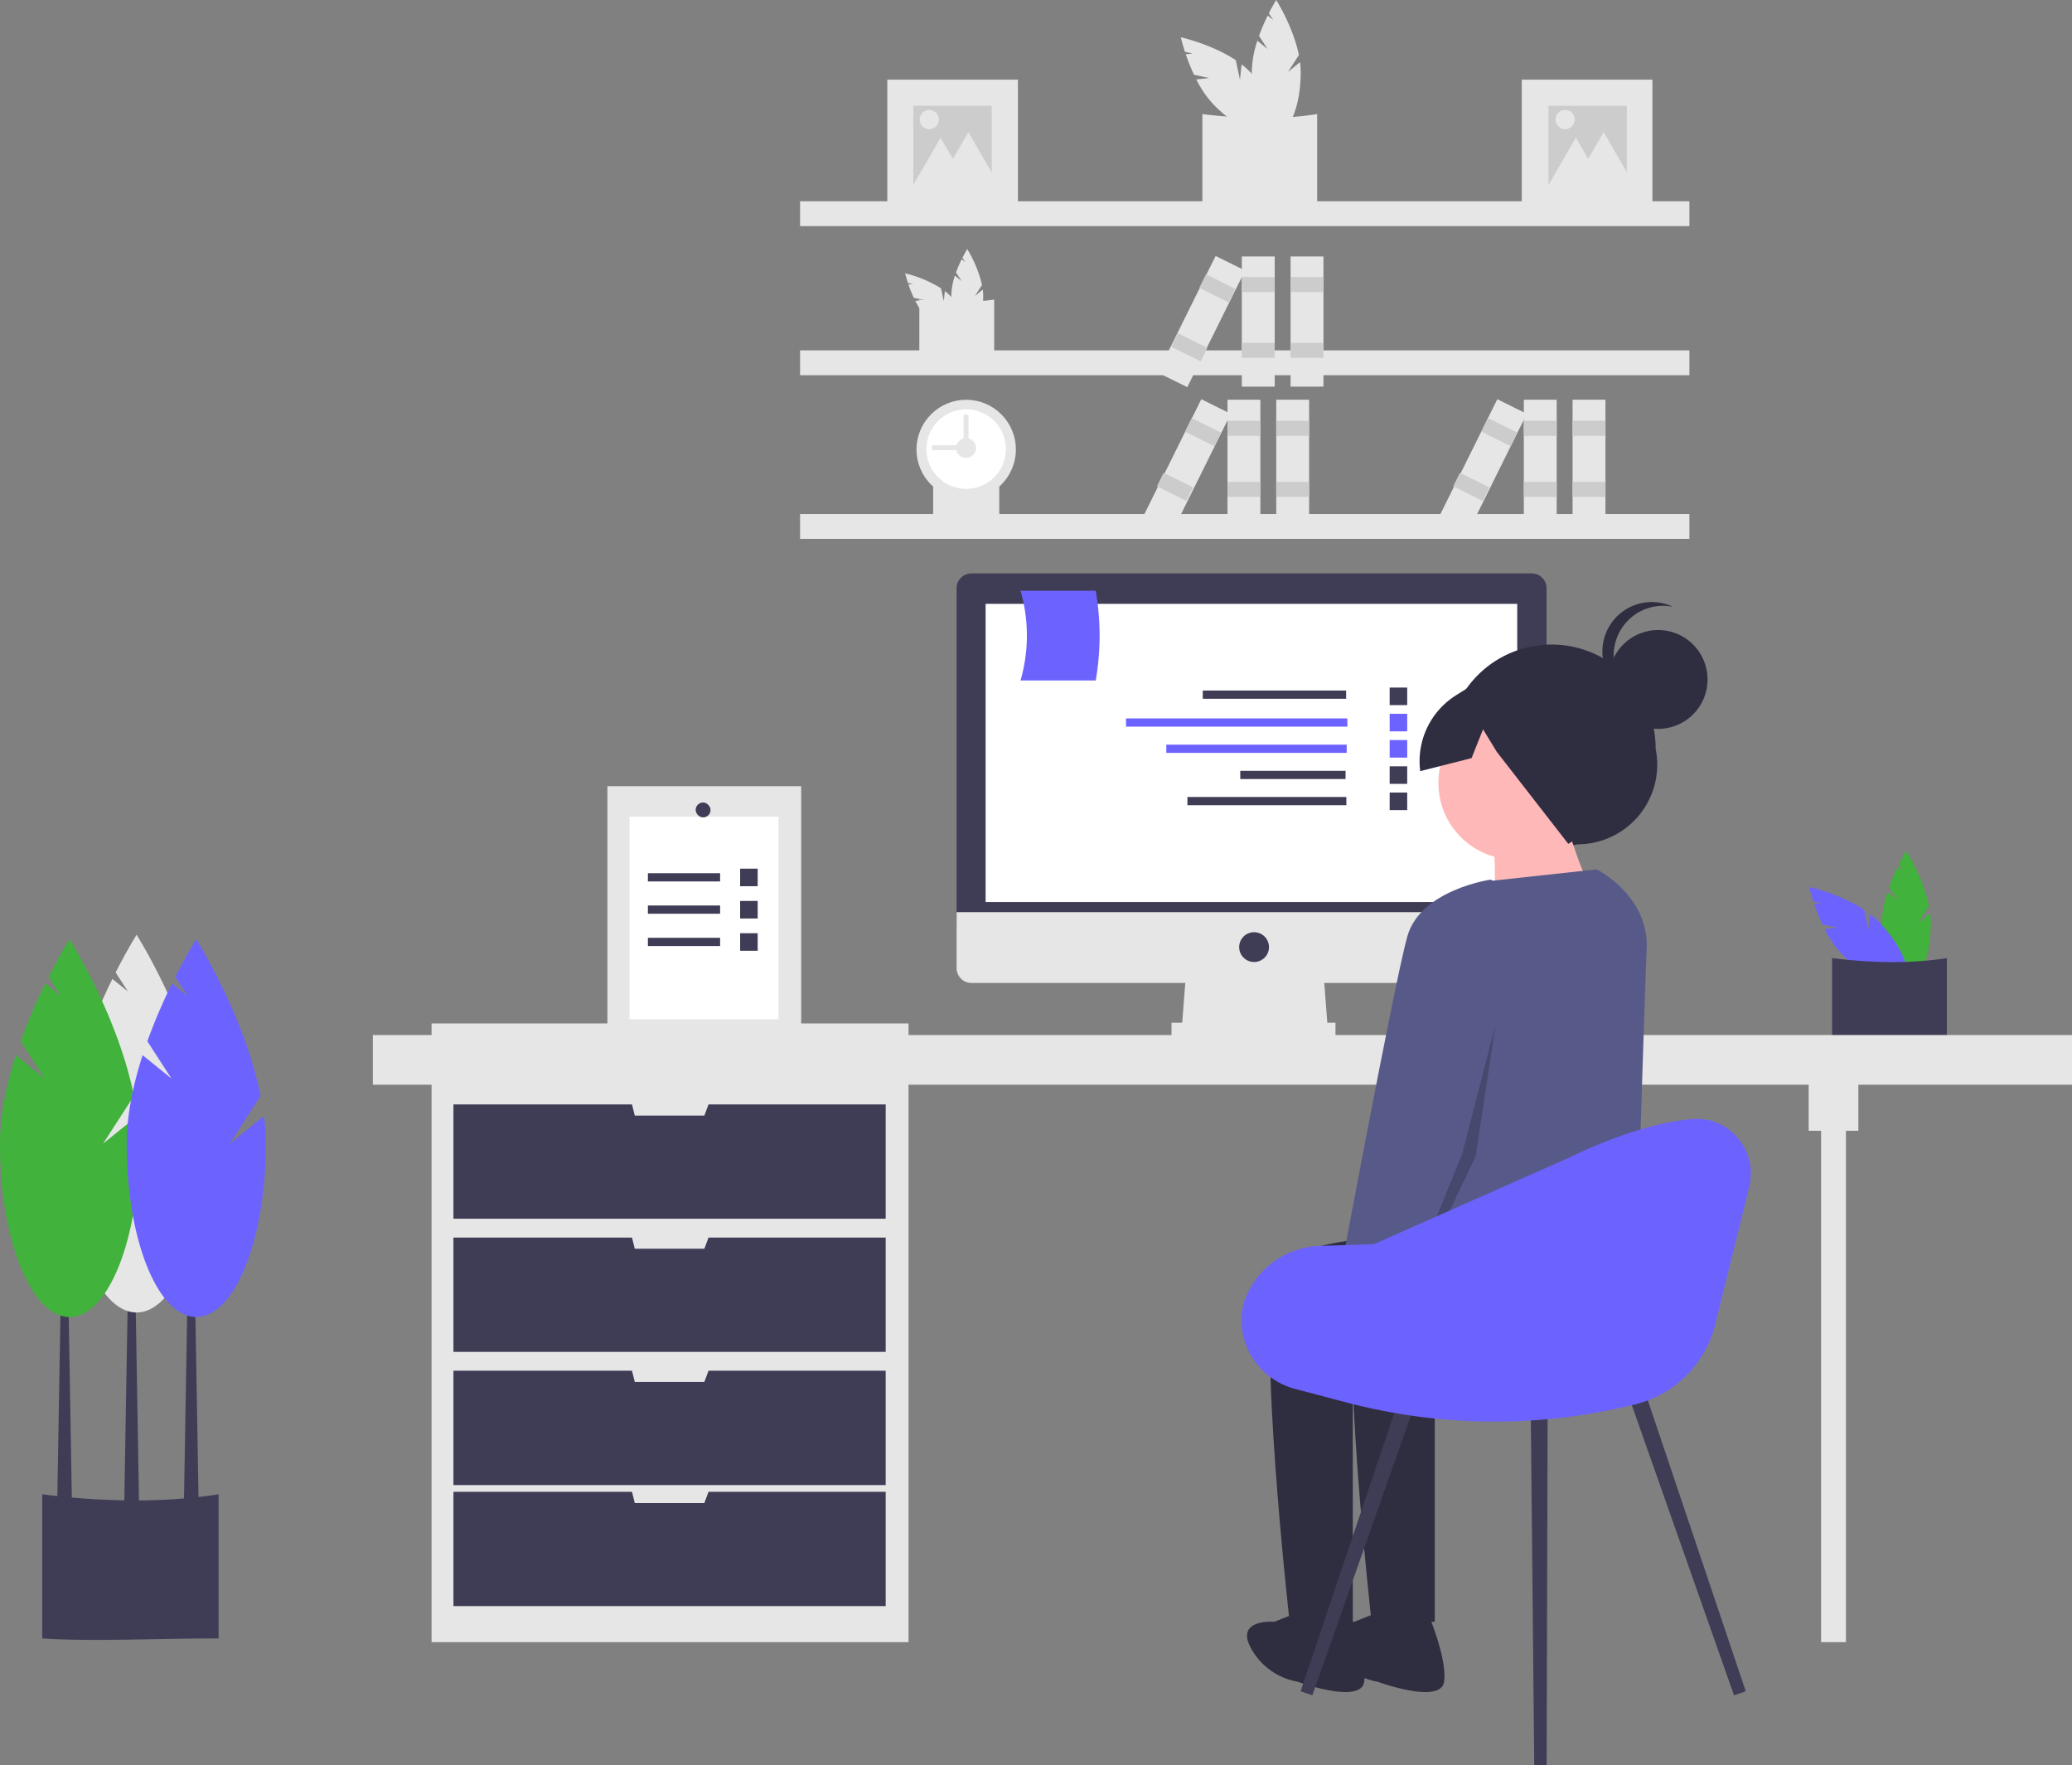 <svg xmlns="http://www.w3.org/2000/svg" width="804.546" height="685.22" viewBox="0 0 804.546 685.22"><rect x="0" y="0" width="804.546" height="685.22" fill="#808080" stroke="none"/><defs><style>.a{fill:#e6e6e6;}.b{fill:#fff;}.c{fill:#ccc;}.d{fill:#41b23c;}.e{fill:#6c63ff;}.f{fill:#3f3d56;}.g{fill:#2f2e41;}.h{fill:#ffb8b8;}.i{fill:#575a89;}.j{opacity:0.2;}</style></defs><path class="a" d="M493.685,79.5,490.4,74.424a76.156,76.156,0,0,1,3.372-7.893l2.125,1.716-1.683-2.6c1.6-3.157,2.865-5.146,2.865-5.146s6.591,10.387,8.793,21.384L501.654,88.4l4.669-3.771a30.8,30.8,0,0,1,.256,3.863c0,13.024-4.254,23.583-9.5,23.583s-9.5-10.558-9.5-23.583a40.56,40.56,0,0,1,2.174-12.17Z" transform="translate(-1.526 -60.501)"/><path class="a" d="M508.555,91.6l-5.915-1.268a76.152,76.152,0,0,1-3.2-7.965l2.716-.289-3.029-.649c-1.1-3.366-1.612-5.665-1.612-5.665s12.005,2.684,21.339,8.9l1.627,7.591.635-5.968a30.794,30.794,0,0,1,2.913,2.551c9.21,9.21,13.668,19.683,9.957,23.394s-14.184-.748-23.394-9.957a40.56,40.56,0,0,1-7.068-10.142Z" transform="translate(-39.01 -61.306)"/><path class="a" d="M480.982,143.658c13.717.877,28.664-.051,44.565,0v-36.4c-14.011,2.181-28.953,1.957-44.565,0Z" transform="translate(-14.109 -62.967)"/><path class="a" d="M626.734,174.962l-2.143-3.312a49.676,49.676,0,0,1,2.2-5.147l1.386,1.119-1.1-1.7c1.046-2.059,1.869-3.356,1.869-3.356a47.594,47.594,0,0,1,5.735,13.945l-2.75,4.251,3.045-2.459a20.134,20.134,0,0,1,.167,2.519c0,8.494-2.774,15.379-6.2,15.379s-6.2-6.886-6.2-15.379a26.453,26.453,0,0,1,1.417-7.936Z" transform="translate(-253.369 -65.884)"/><path class="a" d="M636.432,182.851l-3.858-.827a49.659,49.659,0,0,1-2.085-5.195l1.772-.189-1.975-.423c-.716-2.2-1.052-3.694-1.052-3.694a47.587,47.587,0,0,1,13.916,5.806l1.061,4.95.414-3.892a20.084,20.084,0,0,1,1.9,1.663c6.006,6.006,8.913,12.836,6.494,15.256s-9.25-.488-15.256-6.494a26.452,26.452,0,0,1-4.609-6.614Z" transform="translate(-277.75 -66.409)"/><path class="a" d="M618.45,216.8c8.946.572,18.693-.033,29.062,0V193.059a104.75,104.75,0,0,1-29.062,0Z" transform="translate(-261.479 -76.76)"/><path class="a" d="M616.209,291.232c7.9.505,16.506-.029,25.662,0V270.268a92.5,92.5,0,0,1-25.662,0Z" transform="translate(-253.866 -86.173)"/><rect class="a" width="345.32" height="9.646" transform="translate(310.665 78.131)"/><rect class="a" width="345.32" height="9.646" transform="translate(310.665 136.008)"/><rect class="a" width="345.32" height="9.646" transform="translate(310.665 199.538)"/><circle class="a" cx="19.292" cy="19.292" r="19.292" transform="translate(355.872 155.191)"/><circle class="b" cx="15.433" cy="15.433" r="15.433" transform="translate(359.72 158.9)"/><circle class="a" cx="3.858" cy="3.858" r="3.858" transform="translate(371.264 170.045)"/><rect class="a" width="1.929" height="15.433" transform="translate(377.282 172.835) rotate(90)"/><rect class="a" width="1.929" height="15.433" transform="translate(374.151 160.961)"/><rect class="a" width="12.764" height="50.526" transform="translate(482.197 99.561)"/><rect class="c" width="12.764" height="5.85" transform="translate(482.197 107.538)"/><rect class="c" width="12.764" height="5.85" transform="translate(482.197 133.067)"/><rect class="a" width="12.764" height="50.526" transform="translate(501.128 99.561)"/><rect class="c" width="12.764" height="5.85" transform="translate(501.128 107.538)"/><rect class="c" width="12.764" height="5.85" transform="translate(501.128 133.067)"/><rect class="a" width="12.764" height="50.526" transform="matrix(-0.896, -0.444, 0.444, -0.896, 461.022, 150.296)"/><rect class="c" width="12.764" height="5.85" transform="matrix(-0.896, -0.444, 0.444, -0.896, 477.125, 117.408)"/><rect class="c" width="12.764" height="5.85" transform="matrix(-0.896, -0.444, 0.444, -0.896, 466.228, 140.286)"/><rect class="a" width="12.764" height="50.526" transform="translate(591.695 155.164)"/><rect class="c" width="12.764" height="5.85" transform="translate(591.695 163.354)"/><rect class="c" width="12.764" height="5.85" transform="translate(591.695 187.045)"/><rect class="a" width="12.764" height="50.526" transform="translate(610.625 155.164)"/><rect class="c" width="12.764" height="5.85" transform="translate(610.625 163.354)"/><rect class="c" width="12.764" height="5.85" transform="translate(610.625 187.045)"/><rect class="a" width="12.764" height="50.526" transform="matrix(-0.896, -0.444, 0.444, -0.896, 570.406, 205.907)"/><rect class="c" width="12.764" height="5.85" transform="matrix(-0.896, -0.444, 0.444, -0.896, 586.616, 173.21)"/><rect class="c" width="12.764" height="5.85" transform="matrix(-0.896, -0.444, 0.444, -0.896, 575.719, 194.43)"/><rect class="a" width="12.764" height="50.526" transform="translate(476.629 155.164)"/><rect class="c" width="12.764" height="5.85" transform="translate(476.629 163.354)"/><rect class="c" width="12.764" height="5.85" transform="translate(476.629 187.045)"/><rect class="a" width="12.764" height="50.526" transform="translate(495.56 155.164)"/><rect class="c" width="12.764" height="5.85" transform="translate(495.56 163.354)"/><rect class="c" width="12.764" height="5.85" transform="translate(495.56 187.045)"/><rect class="a" width="12.764" height="50.526" transform="matrix(-0.896, -0.444, 0.444, -0.896, 455.46, 205.907)"/><rect class="c" width="12.764" height="5.85" transform="matrix(-0.896, -0.444, 0.444, -0.896, 471.557, 173.21)"/><rect class="c" width="12.764" height="5.85" transform="matrix(-0.896, -0.444, 0.444, -0.896, 460.662, 194.43)"/><rect class="a" width="50.731" height="50.731" transform="translate(344.534 30.924)"/><rect class="c" width="30.439" height="30.439" transform="translate(354.645 41.07)"/><path class="a" d="M469.281,54.143l-6.455,11.179L456.373,76.5H482.19l-6.455-11.179Z" transform="translate(-93.263 -2.856)"/><path class="a" d="M481.12,56.4l-6.455,11.179-6.454,11.179h25.817l-6.455-11.179Z" transform="translate(-115.883 -2.975)"/><circle class="a" cx="3.738" cy="3.738" r="3.738" transform="translate(357.098 42.672)"/><rect class="a" width="50.731" height="50.731" transform="translate(590.895 30.924)"/><rect class="c" width="30.439" height="30.439" transform="translate(601.265 41.07)"/><path class="a" d="M198.417,54.143l-6.454,11.179L185.509,76.5h25.817l-6.454-11.179Z" transform="translate(424.277 -2.856)"/><path class="a" d="M210.255,56.4,203.8,67.577l-6.454,11.179h25.816L216.71,67.577Z" transform="translate(401.657 -2.975)"/><circle class="a" cx="3.738" cy="3.738" r="3.738" transform="translate(603.994 42.672)"/><path class="d" d="M222.82,457.287l-3.287-5.079a76.159,76.159,0,0,1,3.372-7.893l2.125,1.716-1.683-2.6c1.6-3.157,2.866-5.146,2.866-5.146s6.591,10.387,8.793,21.384l-4.217,6.518,4.669-3.771a30.807,30.807,0,0,1,.256,3.863c0,13.024-4.254,23.583-9.5,23.583s-9.5-10.558-9.5-23.583a40.559,40.559,0,0,1,2.174-12.17Z" transform="translate(514 -107.9)"/><path class="e" d="M237.69,469.384l-5.915-1.268a76.135,76.135,0,0,1-3.2-7.965l2.716-.289-3.029-.649c-1.1-3.366-1.612-5.665-1.612-5.665s12.005,2.684,21.339,8.9l1.627,7.591.635-5.968a30.818,30.818,0,0,1,2.913,2.55c9.21,9.21,13.668,19.683,9.957,23.394s-14.184-.748-23.394-9.957a40.558,40.558,0,0,1-7.068-10.142Z" transform="translate(475.867 -109.252)"/><path class="f" d="M210.117,521.442c13.717.878,28.664-.051,44.565,0v-36.4c-14.011,2.181-28.953,1.957-44.565,0Z" transform="translate(501.279 -113.115)"/><rect class="a" width="185.199" height="240.181" transform="translate(167.575 397.284)"/><rect class="a" width="9.646" height="227.641" transform="translate(707.123 409.824)"/><rect class="a" width="659.773" height="19.292" transform="translate(144.773 401.787)"/><rect class="a" width="19.292" height="19.292" transform="translate(702.3 419.664)"/><path class="f" d="M579.491,489.8l1.086,4.341h27.008l1.627-4.341H678v44.372H510.162V489.8Z" transform="translate(-334.092 -61.083)"/><path class="f" d="M579.491,548.857l1.086,4.34h27.008l1.627-4.34H678v44.37H510.162v-44.37Z" transform="translate(-334.092 -68.449)"/><path class="f" d="M579.491,607.918l1.086,4.34h27.008l1.627-4.34H678v44.37H510.162v-44.37Z" transform="translate(-334.092 -75.814)"/><path class="f" d="M579.491,666.979l1.086,4.34h27.008l1.627-4.34H678V711.35H510.162V666.979Z" transform="translate(-334.092 -87.871)"/><path class="a" d="M317.706,453.269h56.91l-1.929-25.079H319.636Z" transform="translate(141.058 -52.566)"/><rect class="a" width="63.662" height="5.787" transform="translate(454.895 397.003)"/><path class="f" d="M391.692,318.128H609.205a5.787,5.787,0,0,1,5.788,5.787v132.63H385.905V323.915a5.787,5.787,0,0,1,5.786-5.787Z" transform="translate(-14.466 -95.538)"/><path class="a" d="M614.993,464.252v21.7a5.788,5.788,0,0,1-5.787,5.788H391.693a5.787,5.787,0,0,1-5.788-5.788v-21.7Z" transform="translate(-14.466 -110.163)"/><rect class="b" width="206.421" height="115.75" transform="translate(382.707 234.406)"/><circle class="f" cx="5.787" cy="5.787" r="5.787" transform="translate(481.164 361.867)"/><path class="f" d="M951.562,784.443c21.081,1.348,44.05-.078,68.485,0V728.5c-21.532,3.352-44.494,3.008-68.485,0Z" transform="translate(-935.165 -148.425)"/><path class="f" d="M825.322,667.005h5.788l-1.93-113.056h-1.929Z" transform="translate(-777.097 -81.909)"/><path class="f" d="M852.816,667.812H858.6l-1.93-113.057h-1.929Z" transform="translate(-830.634 -81.952)"/><path class="f" d="M800.883,667.812h5.788l-1.93-113.057h-1.929Z" transform="translate(-729.507 -81.952)"/><path class="a" d="M974.018,535.07l-9.343-14.439a216.462,216.462,0,0,1,9.585-22.437l6.041,4.879-4.784-7.393c4.559-8.974,8.146-14.628,8.146-14.628s18.737,29.526,25,60.788L996.672,560.37l13.272-10.72a87.534,87.534,0,0,1,.728,10.982c0,37.024-12.092,67.039-27.008,67.039s-27.008-30.014-27.008-67.038c0-11.478,2.6-23.486,6.179-34.594Z" transform="translate(-930.615 -118.182)"/><path class="d" d="M1001.508,537.107l-9.343-14.439a216.509,216.509,0,0,1,9.585-22.437l6.041,4.88-4.784-7.393c4.559-8.974,8.146-14.627,8.146-14.627s18.737,29.526,25,60.788l-11.989,18.528,13.272-10.72a87.579,87.579,0,0,1,.728,10.982c0,37.024-12.092,67.038-27.008,67.038s-27.008-30.014-27.008-67.038c0-11.478,2.6-23.486,6.179-34.594Z" transform="translate(-984.145 -118.462)"/><path class="e" d="M949.579,537.107l-9.342-14.439a216.436,216.436,0,0,1,9.585-22.437l6.041,4.879-4.784-7.393c4.559-8.974,8.146-14.627,8.146-14.627s18.737,29.526,25,60.788l-11.989,18.528,13.272-10.72a87.613,87.613,0,0,1,.728,10.982c0,37.024-12.092,67.038-27.008,67.038s-27.008-30.014-27.008-67.038c0-11.478,2.6-23.486,6.179-34.594Z" transform="translate(-883.026 -118.462)"/><rect class="f" width="55.657" height="3.195" transform="translate(467.038 268.059)"/><rect class="e" width="85.947" height="3.195" transform="translate(437.224 278.878)"/><rect class="e" width="70.045" height="3.195" transform="translate(452.871 289.07)"/><rect class="f" width="40.891" height="3.195" transform="translate(481.586 299.224)"/><rect class="f" width="61.715" height="3.195" transform="translate(461.072 309.378)"/><rect class="f" width="6.815" height="6.815" transform="translate(539.598 266.903)"/><rect class="e" width="6.815" height="6.815" transform="translate(539.598 277.091)"/><rect class="e" width="6.815" height="6.815" transform="translate(539.598 287.28)"/><rect class="f" width="6.815" height="6.815" transform="translate(539.598 297.469)"/><rect class="f" width="6.815" height="6.815" transform="translate(539.598 307.657)"/><path class="e" d="M573.531,357.024h29.207a102.155,102.155,0,0,0,0-34.824H573.531a62.662,62.662,0,0,1,0,34.824Z" transform="translate(-177.266 -92.882)"/><path class="g" d="M375.985,428.164,388,425.235a30.934,30.934,0,0,0,30.36-37.061h0a40.433,40.433,0,0,0-40.383-40.484h0a40.433,40.433,0,0,0-40.484,40.383h0A32.131,32.131,0,0,0,375.985,428.164Z" transform="translate(224.521 -97.483)"/><circle class="h" cx="29.71" cy="29.71" r="29.71" transform="translate(558.525 274.234)"/><path class="h" d="M388.14,422.108s9.042,31,14.209,33.585-41.335,6.459-41.335,6.459,1.292-29.71-1.292-32.293S388.14,422.108,388.14,422.108Z" transform="translate(219.142 -105.436)"/><path class="g" d="M420.146,623.891s-58.127-5.167-65.878,14.209,5.167,134.339,5.167,134.339h24.542v-94.3S488.624,648.4,488.624,638.064,420.146,623.891,420.146,623.891Z" transform="translate(141.309 -142.875)"/><path class="g" d="M484.281,775.29l-12.917,5.167s-15.5-1.292-9.042,10.334a25.579,25.579,0,0,0,18.084,12.917s24.543,9.042,25.834,0-6.459-27.126-6.459-27.126Z" transform="translate(23.477 -150.893)"/><path class="g" d="M416.6,623.4s-58.127-5.167-65.878,14.209,5.167,134.339,5.167,134.339h24.543v-94.3s74.282-17.206,74.282-27.54c0-4.855,5.062-29.527-3.858-34.725C440.788,609.52,416.6,623.4,416.6,623.4Z" transform="translate(176.679 -142.383)"/><path class="g" d="M450.19,775.29l-12.917,5.167s-15.5-1.292-9.042,10.334a25.58,25.58,0,0,0,18.084,12.917s24.543,9.042,25.834,0-6.459-27.126-6.459-27.126Z" transform="translate(88.584 -150.893)"/><path class="i" d="M420.947,453.471l-38.819,4.219A28.59,28.59,0,0,0,357.245,480.2l-15.093,71.438s-5.167,71.044,5.167,74.919,24.543-15.5,43.918-12.917,44.564,8.4,44.564,8.4,4-127.167,4.521-137.568C441.365,463.68,420.947,453.471,420.947,453.471Z" transform="translate(199.072 -115.986)"/><path class="h" d="M493.983,627.823l-15.936,9.385s-28.591-4.1-27.7,5.947,32.1,8.107,32.1,8.107l19.206-11.834Z" transform="translate(37.768 -130.065)"/><circle class="g" cx="19.191" cy="19.191" r="19.191" transform="translate(624.655 244.566)"/><path class="g" d="M333.427,347.936a19.182,19.182,0,0,1,22.968-18.79A19.182,19.182,0,1,0,344.431,365.3,19.175,19.175,0,0,1,333.427,347.936Z" transform="translate(293.172 -93.6)"/><path class="g" d="M401.718,360.31l-25.872-4.764-19.9,12.471a30.182,30.182,0,0,0-13.9,29.455l19.928-5.051,4.462-11.189,5.315,8.711L399.536,425.7l15.6-9.935,13.908-21.8Z" transform="translate(209.422 -98.116)"/><path class="i" d="M466.764,464.711l-12.917-6.459s-27.126,3.875-32.293,21.959-28.418,143.381-28.418,143.381l21.96,10.334,31-76.211Z" transform="translate(124.934 -116.79)"/><path class="j" d="M281.771,458.23l-12.928,50.181-22.926,56.358.795,1.951,27.343-57.368Z" transform="translate(298.931 -60.506)"/><path class="f" d="M185.262,742.987l4.559-1.571L145.656,610.231l-6.385,2.2Z" transform="translate(488.051 -84.878)"/><path class="f" d="M278.3,742.987l-4.56-1.571,44.167-131.186,6.384,2.2Z" transform="translate(231.276 -84.878)"/><path class="f" d="M229.636,770.442l-4.822.017-1.5-153.353,6.752-.024Z" transform="translate(370.918 -85.239)"/><path class="e" d="M487.655,587.893l-13.229,53.468a42.462,42.462,0,0,1-30.921,31h0a225.7,225.7,0,0,1-112.295-.723l-19.751-5.209A27.877,27.877,0,0,1,290.536,641.7a24.329,24.329,0,0,1,2.2-12.193q.116-.246.233-.488a32.268,32.268,0,0,1,28.037-18.129l20.924-.675,76.2-33.76s26.208-13.312,47.753-14.8C480.113,560.669,491.081,574.048,487.655,587.893Z" transform="translate(191.568 -127.244)"/><rect class="a" width="75.237" height="102.246" transform="translate(235.855 305.195)"/><rect class="b" width="57.875" height="78.65" transform="translate(244.413 317.037)"/><rect class="f" width="28.041" height="3.195" transform="translate(251.575 338.972)"/><rect class="f" width="6.815" height="6.815" transform="translate(287.388 337.201)"/><rect class="f" width="28.041" height="3.195" transform="translate(251.575 351.507)"/><rect class="f" width="6.815" height="6.815" transform="translate(287.388 349.732)"/><rect class="f" width="28.041" height="3.195" transform="translate(251.575 364.043)"/><rect class="f" width="6.815" height="6.815" transform="translate(287.388 362.262)"/><rect class="f" width="5.787" height="5.787" rx="2.894" transform="translate(270.118 311.515)"/></svg>